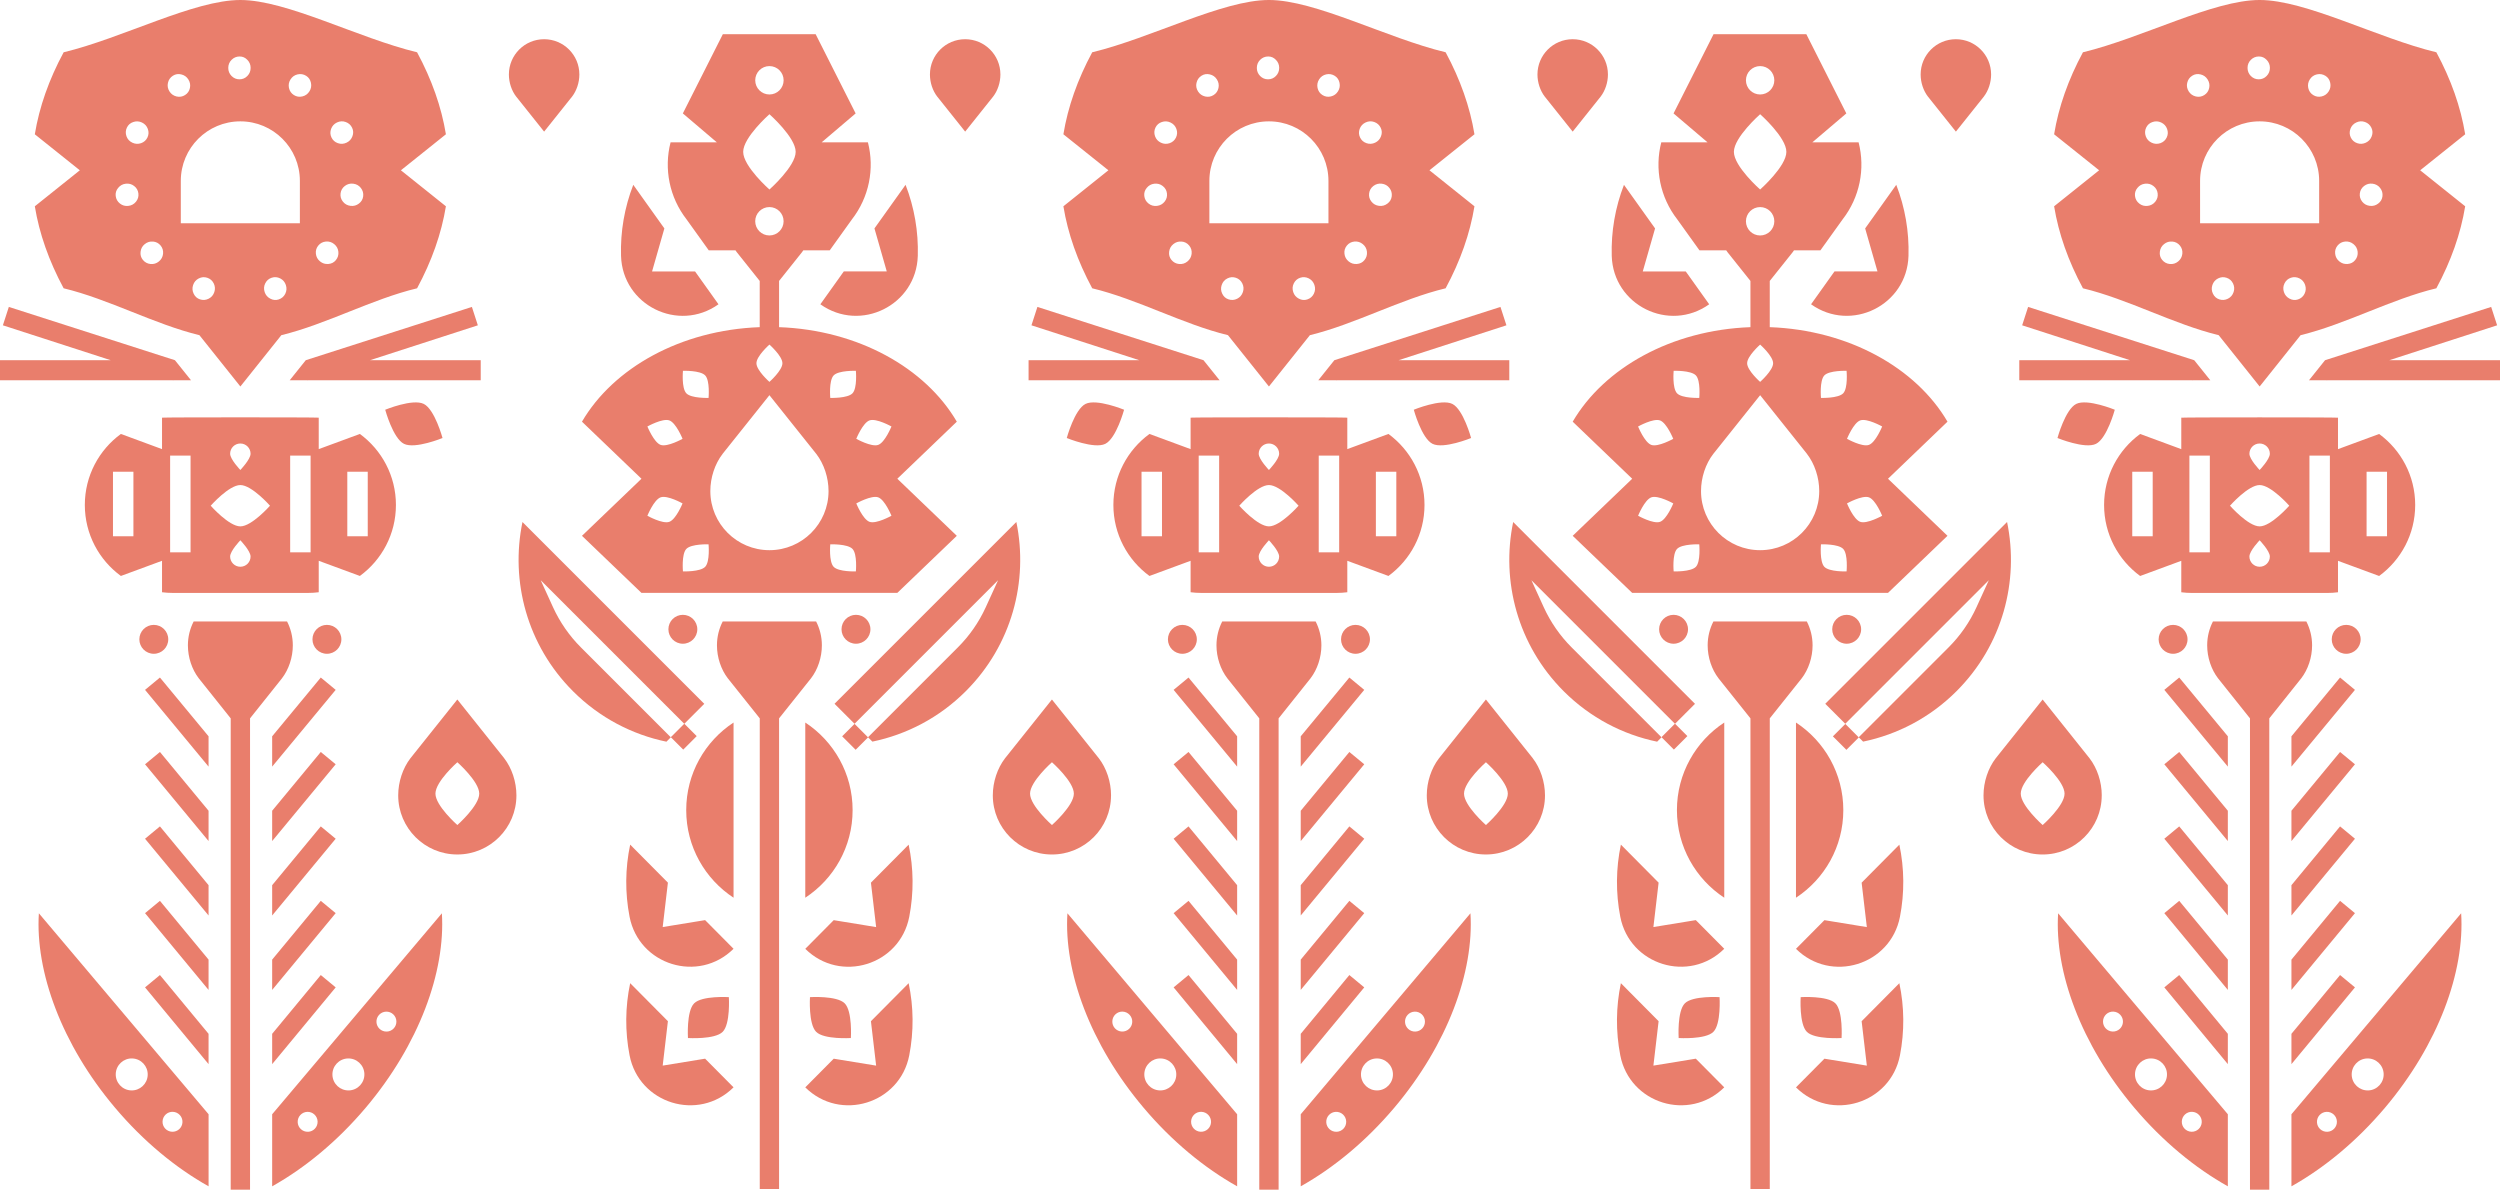 <?xml version="1.0" encoding="UTF-8"?>
<svg id="Layer_1" data-name="Layer 1" xmlns="http://www.w3.org/2000/svg" viewBox="0 0 1352.7 643.7">
  <defs>
    <style>
      .cls-1 {
        fill: #e97e6c;
      }
    </style>
  </defs>
  <path class="cls-1" d="M214.23,273.22c0-15.78-7.69-29.76-19.51-38.42l-22.26,8.21v-17.02c-1.91-.23-82.89-.23-84.79,0v17.02l-22.26-8.21c-11.83,8.66-19.51,22.64-19.51,38.42s7.69,29.76,19.51,38.42l22.26-8.21v17.02c1.91.23,3.84.37,5.81.37h73.17c1.97,0,3.9-.13,5.81-.37v-17.02l22.26,8.21c11.83-8.66,19.51-22.64,19.51-38.42ZM72.19,290.15h-11.06v-34.92h11.06v34.92ZM130.05,239.97c3.05,0,5.53,2.48,5.53,5.53s-5.53,8.8-5.53,8.8c0,0-5.53-5.74-5.53-8.8s2.47-5.53,5.53-5.53ZM103.11,298.86h-11.06v-52.33h11.06v52.33ZM130.05,306.66c-3.05,0-5.53-2.48-5.53-5.53s5.53-8.8,5.53-8.8c0,0,5.53,5.74,5.53,8.8s-2.48,5.53-5.53,5.53ZM130.05,284.81c-6.18,0-16.04-11.18-16.04-11.18,0,0,9.86-11.18,16.04-11.18s16.04,11.18,16.04,11.18c0,0-9.86,11.18-16.04,11.18ZM168.06,298.86h-11.06v-52.33h11.06v52.33ZM187.92,255.24h11.06v34.92h-11.06v-34.92Z"/>
  <path class="cls-1" d="M34.45,155.99c24.48,5.89,48.96,19.41,73.45,25.37,6.94,8.71,22.16,27.76,22.16,27.76,0,0,15.22-19.05,22.16-27.76,24.48-5.96,48.96-19.49,73.45-25.37,7.97-14.79,13.17-29.58,15.6-44.37l-24.35-19.48,24.35-19.48c-2.43-14.79-7.63-29.58-15.6-44.37C193.79,20.62,155.2,0,130.05,0s-63.74,20.62-95.61,28.29c-7.97,14.79-13.17,29.58-15.6,44.37l24.35,19.48-24.35,19.48c2.43,14.79,7.63,29.58,15.6,44.37ZM115.96,158.04c-.54,1.64-1.57,2.83-3.08,3.59-1.52.76-3.09.88-4.7.34-1.54-.51-2.67-1.53-3.39-3.05-.74-1.52-.84-3.07-.31-4.67.55-1.64,1.57-2.83,3.06-3.59,1.5-.77,3.04-.89,4.63-.36,1.56.52,2.73,1.54,3.49,3.07.73,1.53.84,3.09.3,4.69ZM154.37,158.93c-.76,1.52-1.95,2.55-3.56,3.09-1.54.51-3.05.38-4.55-.41-1.5-.77-2.52-1.96-3.05-3.55-.55-1.64-.45-3.21.29-4.71.74-1.52,1.9-2.54,3.49-3.07,1.56-.52,3.11-.4,4.63.36,1.5.78,2.52,1.97,3.05,3.57.54,1.64.44,3.21-.31,4.72ZM195.24,101.68c1.05,1.34,1.48,2.85,1.27,4.54-.2,1.61-.97,2.92-2.31,3.93-1.34,1.03-2.84,1.44-4.52,1.24-1.71-.21-3.09-.97-4.13-2.28-1.06-1.32-1.48-2.8-1.28-4.46.2-1.64.97-2.98,2.31-4.03,1.35-1.02,2.86-1.44,4.54-1.23,1.71.21,3.09.97,4.13,2.3ZM179.15,69.74c.59-1.59,1.65-2.74,3.17-3.47,1.56-.74,3.13-.83,4.72-.26,1.6.57,2.77,1.62,3.5,3.16.7,1.47.74,2.99.15,4.56-.58,1.58-1.64,2.73-3.16,3.46-1.56.74-3.13.83-4.71.28-1.59-.55-2.75-1.58-3.47-3.09-.71-1.49-.78-3.04-.2-4.64ZM172.23,132.86c1.04-1.28,2.41-2,4.11-2.17,1.69-.14,3.19.32,4.49,1.39,1.33,1.09,2.09,2.48,2.26,4.15.17,1.7-.28,3.2-1.36,4.52-1.03,1.26-2.38,1.95-4.06,2.08-1.68.15-3.17-.31-4.48-1.38-1.34-1.09-2.09-2.47-2.27-4.14-.19-1.68.25-3.16,1.31-4.46ZM157.19,42.98c.92-1.46,2.21-2.37,3.85-2.74,1.66-.37,3.21-.1,4.65.8,1.37.87,2.22,2.13,2.56,3.78.35,1.65.08,3.18-.83,4.61-.92,1.46-2.2,2.37-3.84,2.75-1.64.39-3.17.13-4.58-.76-1.39-.88-2.28-2.15-2.65-3.82-.34-1.66-.07-3.2.84-4.63ZM125.3,32.37c1.2-1.2,2.66-1.81,4.35-1.81s3.02.61,4.19,1.83c1.18,1.2,1.77,2.65,1.77,4.34,0,1.72-.59,3.18-1.77,4.38-1.18,1.21-2.61,1.81-4.28,1.81-1.65,0-3.07-.6-4.28-1.81-1.18-1.22-1.77-2.67-1.77-4.36,0-1.72.6-3.18,1.79-4.38ZM130.05,65.66c17.79,0,32.21,14.42,32.21,32.21v22.92h-64.43v-22.92c0-17.79,14.42-32.21,32.21-32.21ZM90.87,44.82c.37-1.66,1.28-2.95,2.71-3.86,1.37-.87,2.88-1.1,4.51-.7,1.64.39,2.91,1.29,3.82,2.72.92,1.46,1.21,3,.85,4.64-.35,1.65-1.23,2.92-2.65,3.82-1.39.88-2.92,1.14-4.58.76-1.65-.4-2.92-1.31-3.83-2.73-.92-1.46-1.2-3.01-.83-4.65ZM82.81,130.7c1.68.15,3.05.87,4.11,2.17,1.04,1.28,1.48,2.76,1.31,4.46-.19,1.68-.94,3.06-2.25,4.13-1.33,1.09-2.84,1.55-4.52,1.39-1.69-.17-3.08-.91-4.16-2.23-1.03-1.26-1.44-2.72-1.24-4.4.19-1.68.93-3.05,2.24-4.11,1.33-1.09,2.84-1.56,4.51-1.4ZM68.67,69.02c.7-1.47,1.84-2.47,3.44-3,1.59-.55,3.15-.46,4.68.26,1.56.74,2.62,1.9,3.19,3.47.58,1.58.51,3.13-.2,4.64-.71,1.49-1.86,2.52-3.47,3.09-1.6.54-3.17.45-4.69-.27-1.56-.74-2.62-1.9-3.19-3.49-.57-1.61-.49-3.18.24-4.71ZM63.93,101.67c1.06-1.31,2.42-2.07,4.1-2.27,1.71-.2,3.23.21,4.55,1.24,1.34,1.03,2.1,2.37,2.3,4.03.2,1.64-.23,3.12-1.29,4.46-1.07,1.32-2.44,2.07-4.12,2.27-1.71.2-3.23-.21-4.56-1.26-1.34-1.05-2.11-2.42-2.31-4.11-.19-1.61.25-3.07,1.32-4.37Z"/>
  <path class="cls-1" d="M152.56,367.03h0c3.68-4.79,5.88-11.34,5.88-17.85,0-4.65-1.13-9.04-3.11-12.91h-50.55c-1.98,3.87-3.11,8.26-3.11,12.91,0,6.51,2.2,13.06,5.88,17.85h0s.02.02.02.02c.53.68,10.78,13.53,17.26,21.64v255.01h10.46v-255.01c6.48-8.11,16.73-20.95,17.26-21.64l.02-.02Z"/>
  <path class="cls-1" d="M184.71,345.93c0-4.32-3.5-7.82-7.82-7.82s-7.82,3.5-7.82,7.82,3.5,7.82,7.82,7.82,7.82-3.5,7.82-7.82Z"/>
  <path class="cls-1" d="M75.4,345.93c0,4.32,3.5,7.82,7.82,7.82s7.82-3.5,7.82-7.82-3.5-7.82-7.82-7.82-7.82,3.5-7.82,7.82Z"/>
  <polygon class="cls-1" points="156.75 205.76 166.35 205.76 166.35 205.85 166.64 205.76 260.11 205.76 260.11 194.9 200.2 194.9 258.55 176.02 255.33 166.07 165.45 194.9 156.75 205.76"/>
  <polygon class="cls-1" points="93.76 205.85 93.76 205.76 103.36 205.76 94.65 194.9 4.78 166.07 1.56 176.02 59.91 194.9 0 194.9 0 205.76 93.47 205.76 93.76 205.85"/>
  <path class="cls-1" d="M62.23,599.35c15.36,18.19,32.86,32.57,50.63,42.54v-38.99l-91.83-108.74c-2,31.59,12.34,71.01,41.2,105.19ZM93.55,601.59c2.98.12,5.3,2.63,5.18,5.61-.12,2.98-2.63,5.29-5.61,5.17s-5.3-2.63-5.17-5.61c.12-2.98,2.63-5.3,5.61-5.18ZM71.62,572.71c4.78.19,8.49,4.22,8.3,8.99-.19,4.78-4.22,8.49-8.99,8.3-4.78-.19-8.49-4.22-8.3-9,.19-4.77,4.22-8.49,8.99-8.3Z"/>
  <polygon class="cls-1" points="78.48 373.27 112.85 414.8 112.85 398.4 86.54 366.6 78.48 373.27"/>
  <polygon class="cls-1" points="78.48 494.09 112.85 535.63 112.85 519.23 86.54 487.43 78.48 494.09"/>
  <polygon class="cls-1" points="78.48 534.25 112.85 575.78 112.85 559.38 86.54 527.58 78.48 534.25"/>
  <polygon class="cls-1" points="78.48 453.82 112.85 495.35 112.85 478.95 86.54 447.15 78.48 453.82"/>
  <polygon class="cls-1" points="78.48 413.54 112.85 455.08 112.85 438.68 86.54 406.88 78.48 413.54"/>
  <path class="cls-1" d="M147.26,602.91v38.99c17.76-9.98,35.27-24.35,50.63-42.54,28.86-34.18,43.2-73.59,41.2-105.19l-91.83,108.74ZM166.68,612.38c-2.98.12-5.49-2.2-5.61-5.17-.12-2.98,2.2-5.49,5.17-5.61,2.98-.12,5.49,2.2,5.61,5.18.12,2.98-2.2,5.49-5.18,5.61ZM188.87,590c-4.78.19-8.8-3.52-9-8.3-.19-4.77,3.52-8.8,8.3-8.99,4.77-.19,8.8,3.52,8.99,8.3.19,4.78-3.52,8.8-8.3,9ZM209.3,558.16c-2.98.12-5.49-2.2-5.61-5.17-.12-2.98,2.2-5.49,5.18-5.61s5.49,2.2,5.61,5.18c.12,2.98-2.2,5.49-5.18,5.61Z"/>
  <polygon class="cls-1" points="173.57 366.6 147.26 398.4 147.26 414.8 181.63 373.27 173.57 366.6"/>
  <polygon class="cls-1" points="173.57 487.43 147.26 519.23 147.26 535.63 181.63 494.09 173.57 487.43"/>
  <polygon class="cls-1" points="147.26 575.78 181.63 534.25 173.57 527.58 147.26 559.38 147.26 575.78"/>
  <polygon class="cls-1" points="173.57 447.15 147.26 478.95 147.26 495.35 181.63 453.82 173.57 447.15"/>
  <polygon class="cls-1" points="173.57 406.88 147.26 438.68 147.26 455.08 181.63 413.54 173.57 406.88"/>
  <path class="cls-1" d="M218.6,240.16c5.97,2.95,20.84-3.16,20.84-3.16,0,0-4.2-15.52-10.17-18.46-5.97-2.95-20.84,3.16-20.84,3.16,0,0,4.2,15.52,10.17,18.46Z"/>
  <path class="cls-1" d="M272.81,410.25l-.02-.02c-.87-1.13-25.34-31.75-25.34-31.75,0,0-24.47,30.62-25.34,31.75l-.02.02h0c-4.15,5.4-6.63,12.78-6.63,20.11,0,17.66,14.32,31.98,31.98,31.98s31.98-14.32,31.98-31.98c0-7.33-2.47-14.72-6.63-20.11h0ZM247.46,446.41s-11.85-10.45-11.85-16.99,11.85-16.99,11.85-16.99c0,0,11.85,10.45,11.85,16.99s-11.85,16.99-11.85,16.99Z"/>
  <path class="cls-1" d="M279.3,52.28h.01c.52.68,15.1,18.94,15.1,18.94,0,0,14.59-18.26,15.11-18.93h.01s0-.01,0-.01c2.47-3.22,3.95-7.62,3.95-11.99,0-10.53-8.54-19.07-19.07-19.07s-19.06,8.54-19.06,19.07c0,4.37,1.47,8.78,3.95,11.99h0Z"/>
  <path class="cls-1" d="M388.76,164.65l-12.68-17.78h-23.26l6.66-23.27-16.83-23.59c-4.75,12.24-7.01,25.34-6.62,38.45.78,26.67,31,41.68,52.72,26.19Z"/>
  <path class="cls-1" d="M456.56,146.86l-12.68,17.78c21.72,15.49,51.94.48,52.72-26.19.39-13.12-1.87-26.21-6.62-38.45l-16.83,23.59,6.66,23.27h-23.26Z"/>
  <path class="cls-1" d="M471.24,477.59l2.82,24.04-22.95-3.75-15.39,15.51c18.94,18.79,51.18,8.85,56.26-17.34,2.5-12.89,2.39-26.17-.33-39.02l-20.41,20.57Z"/>
  <path class="cls-1" d="M358.57,501.62l2.82-24.04-20.41-20.57c-2.72,12.85-2.83,26.13-.33,39.02,5.07,26.19,37.32,36.14,56.26,17.34l-15.39-15.51-22.95,3.75Z"/>
  <path class="cls-1" d="M347.11,320.8h138.41l32.19-30.88-32.19-30.88,32.19-30.88c-16.99-29.07-53.44-49.59-96.17-51.14v-25.01c5.06-6.33,12.02-15.05,12.4-15.55h.01s0-.01,0-.01c.25-.32.47-.66.7-1h14.3l11.99-16.72c9.31-11.96,12.35-27.4,8.67-41.71h-25.04l18.4-15.65-21.65-42.88h-50.2l-21.65,42.88,18.4,15.65h-25.04c-3.68,14.31-.64,29.75,8.67,41.71l11.99,16.72h14.46c.23.34.46.68.7,1h0s.01.01.01.01c.38.5,7.34,9.21,12.4,15.55v25.01c-42.73,1.56-79.18,22.07-96.17,51.14l32.19,30.88-32.19,30.88,32.19,30.88ZM470.51,227.46c3.66-1.29,11.84,3.3,11.84,3.3,0,0-3.53,8.69-7.19,9.97-3.67,1.29-11.85-3.3-11.85-3.3,0,0,3.53-8.69,7.19-9.97ZM475.16,269.09c3.66,1.28,7.19,9.97,7.19,9.97,0,0-8.18,4.58-11.84,3.3-3.67-1.28-7.19-9.97-7.19-9.97,0,0,8.18-4.58,11.85-3.3ZM451.06,203.14c2.67-2.82,12.04-2.5,12.04-2.5,0,0,.85,9.34-1.82,12.16-2.67,2.82-12.04,2.5-12.04,2.5,0,0-.85-9.34,1.82-12.16ZM449.24,294.52s9.37-.33,12.04,2.5c2.67,2.82,1.82,12.16,1.82,12.16,0,0-9.37.33-12.04-2.5-2.67-2.82-1.82-12.16-1.82-12.16ZM416.32,35.76c4.24,0,7.68,3.44,7.68,7.68s-3.44,7.68-7.68,7.68-7.68-3.44-7.68-7.68,3.44-7.68,7.68-7.68ZM416.32,61.8s14.2,12.53,14.2,20.37-14.2,20.37-14.2,20.37c0,0-14.2-12.53-14.2-20.37s14.2-20.37,14.2-20.37ZM408.63,119.72c0-4.24,3.44-7.68,7.68-7.68s7.68,3.44,7.68,7.68-3.44,7.68-7.68,7.68-7.68-3.44-7.68-7.68ZM416.32,186.45s7.03,6.2,7.03,10.09-7.03,10.09-7.03,10.09c0,0-7.03-6.2-7.03-10.09s7.03-10.09,7.03-10.09ZM390.96,245.6l.02-.02c.87-1.13,25.34-31.75,25.34-31.75,0,0,24.47,30.62,25.34,31.75l.02.02h0c4.15,5.39,6.63,12.78,6.63,20.11,0,17.66-14.32,31.98-31.98,31.98s-31.98-14.32-31.98-31.98c0-7.33,2.47-14.72,6.63-20.11h0ZM369.53,200.64s9.37-.33,12.04,2.5c2.67,2.82,1.82,12.16,1.82,12.16,0,0-9.37.33-12.04-2.5-2.67-2.82-1.82-12.16-1.82-12.16ZM371.35,297.02c2.67-2.82,12.04-2.5,12.04-2.5,0,0,.85,9.34-1.82,12.16-2.67,2.82-12.04,2.5-12.04,2.5,0,0-.85-9.34,1.82-12.16ZM362.13,227.46c3.67,1.28,7.19,9.97,7.19,9.97,0,0-8.18,4.58-11.84,3.3-3.66-1.28-7.19-9.97-7.19-9.97,0,0,8.18-4.58,11.84-3.3ZM357.47,269.09c3.67-1.29,11.84,3.3,11.84,3.3,0,0-3.53,8.69-7.19,9.97-3.67,1.29-11.84-3.3-11.84-3.3,0,0,3.53-8.69,7.19-9.97Z"/>
  <path class="cls-1" d="M549.93,282.43l-98.38,98.37,10.82,10.82,77.68-77.68-6.69,14.65c-3.69,8.07-8.78,15.41-15.06,21.68l-48.64,48.64,2.37,2.37c18.53-3.84,36.19-12.93,50.57-27.32,24.86-24.86,33.96-59.51,27.32-91.54Z"/>
  <path class="cls-1" d="M362.96,398.93l-48.64-48.64c-6.27-6.27-11.37-13.62-15.06-21.68l-6.69-14.65,77.68,77.68,10.82-10.82-98.37-98.37c-6.64,32.03,2.46,66.68,27.32,91.54,14.38,14.38,32.04,23.48,50.57,27.32l2.37-2.37Z"/>
  <path class="cls-1" d="M438.82,367.03h0c3.68-4.79,5.88-11.34,5.88-17.85,0-4.65-1.13-9.04-3.11-12.91h-50.55c-1.98,3.87-3.11,8.26-3.11,12.91,0,6.51,2.2,13.06,5.88,17.85h0s.02.02.02.02c.53.68,10.78,13.53,17.26,21.64v254.67h10.45v-254.67c6.48-8.11,16.73-20.95,17.26-21.64l.02-.02Z"/>
  <circle class="cls-1" cx="463.15" cy="340.49" r="7.82"/>
  <path class="cls-1" d="M361.66,340.49c0,4.32,3.5,7.82,7.82,7.82s7.82-3.5,7.82-7.82-3.5-7.82-7.82-7.82-7.82,3.5-7.82,7.82Z"/>
  <path class="cls-1" d="M371.3,438.34c0,19.83,10.19,37.27,25.61,47.4v-94.79c-15.42,10.12-25.61,27.57-25.61,47.4Z"/>
  <path class="cls-1" d="M461.33,438.34c0-19.83-10.19-37.27-25.61-47.39v94.79c15.42-10.12,25.61-27.57,25.61-47.4Z"/>
  <path class="cls-1" d="M471.24,552.55l2.82,24.04-22.95-3.75-15.39,15.51c18.94,18.79,51.18,8.85,56.26-17.34,2.5-12.88,2.39-26.17-.33-39.02l-20.41,20.57Z"/>
  <path class="cls-1" d="M358.57,576.59l2.82-24.04-20.41-20.57c-2.72,12.85-2.83,26.13-.33,39.02,5.07,26.19,37.32,36.14,56.26,17.34l-15.39-15.51-22.95,3.75Z"/>
  <path class="cls-1" d="M460.39,561.66s.91-14.52-3.35-18.78c-4.26-4.26-18.78-3.35-18.78-3.35,0,0-.91,14.52,3.35,18.78s18.78,3.35,18.78,3.35Z"/>
  <path class="cls-1" d="M391.02,558.31c4.26-4.26,3.35-18.78,3.35-18.78,0,0-14.52-.91-18.78,3.35-4.26,4.26-3.35,18.78-3.35,18.78,0,0,14.52.91,18.78-3.35Z"/>
  <path class="cls-1" d="M770.77,273.22c0-15.78-7.69-29.76-19.51-38.42l-22.26,8.21v-17.02c-1.91-.23-82.89-.23-84.79,0v17.02l-22.26-8.21c-11.83,8.66-19.52,22.64-19.52,38.42s7.69,29.76,19.52,38.42l22.26-8.21v17.02c1.91.23,3.84.37,5.81.37h73.17c1.97,0,3.9-.13,5.81-.37v-17.02l22.26,8.21c11.83-8.66,19.51-22.64,19.51-38.42ZM628.73,290.15h-11.07v-34.92h11.07v34.92ZM686.59,239.97c3.05,0,5.53,2.48,5.53,5.53s-5.53,8.8-5.53,8.8c0,0-5.53-5.74-5.53-8.8s2.48-5.53,5.53-5.53ZM659.65,298.86h-11.06v-52.33h11.06v52.33ZM686.59,306.66c-3.05,0-5.53-2.48-5.53-5.53s5.53-8.8,5.53-8.8c0,0,5.53,5.74,5.53,8.8s-2.48,5.53-5.53,5.53ZM686.59,284.81c-6.17,0-16.04-11.18-16.04-11.18,0,0,9.86-11.18,16.04-11.18s16.04,11.18,16.04,11.18c0,0-9.86,11.18-16.04,11.18ZM724.6,298.86h-11.06v-52.33h11.06v52.33ZM744.46,255.24h11.06v34.92h-11.06v-34.92Z"/>
  <path class="cls-1" d="M590.98,155.99c24.48,5.89,48.96,19.41,73.45,25.37,6.94,8.71,22.16,27.76,22.16,27.76,0,0,15.22-19.05,22.16-27.76,24.48-5.96,48.96-19.49,73.45-25.37,7.97-14.79,13.17-29.58,15.6-44.37l-24.35-19.48,24.35-19.48c-2.43-14.79-7.63-29.58-15.6-44.37-31.87-7.66-70.46-28.29-95.61-28.29s-63.74,20.62-95.61,28.29c-7.97,14.79-13.17,29.58-15.6,44.37l24.35,19.48-24.35,19.48c2.43,14.79,7.63,29.58,15.6,44.37ZM672.5,158.04c-.54,1.64-1.57,2.83-3.08,3.59-1.52.76-3.09.88-4.7.34-1.54-.51-2.67-1.53-3.39-3.05-.74-1.52-.84-3.07-.31-4.67.54-1.64,1.56-2.83,3.06-3.59,1.5-.77,3.04-.89,4.63-.36,1.56.52,2.73,1.54,3.49,3.07.74,1.53.84,3.09.3,4.69ZM710.91,158.93c-.76,1.52-1.95,2.55-3.56,3.09-1.54.51-3.05.38-4.55-.41-1.5-.77-2.52-1.96-3.05-3.55-.55-1.64-.45-3.21.29-4.71.74-1.52,1.9-2.54,3.49-3.07,1.56-.52,3.11-.4,4.63.36,1.5.78,2.52,1.97,3.05,3.57.55,1.64.44,3.21-.31,4.72ZM751.77,101.68c1.05,1.34,1.48,2.85,1.27,4.54-.2,1.61-.97,2.92-2.31,3.93-1.34,1.03-2.84,1.44-4.52,1.24-1.71-.21-3.09-.97-4.13-2.28-1.06-1.32-1.48-2.8-1.28-4.46.2-1.64.97-2.98,2.31-4.03,1.35-1.02,2.86-1.44,4.54-1.23,1.71.21,3.09.97,4.13,2.3ZM735.69,69.74c.59-1.59,1.65-2.74,3.18-3.47,1.56-.74,3.13-.83,4.72-.26,1.6.57,2.77,1.62,3.5,3.16.7,1.47.75,2.99.15,4.56-.58,1.58-1.64,2.73-3.16,3.46-1.56.74-3.13.83-4.71.28-1.59-.55-2.75-1.58-3.47-3.09-.71-1.49-.78-3.04-.21-4.64ZM728.77,132.86c1.04-1.28,2.41-2,4.11-2.17,1.69-.14,3.19.32,4.49,1.39,1.33,1.09,2.09,2.48,2.26,4.15.17,1.7-.28,3.2-1.36,4.52-1.03,1.26-2.38,1.95-4.06,2.08-1.68.15-3.17-.31-4.48-1.38-1.34-1.09-2.09-2.47-2.27-4.14-.19-1.68.25-3.16,1.31-4.46ZM713.73,42.98c.92-1.46,2.21-2.37,3.85-2.74,1.66-.37,3.21-.1,4.65.8,1.37.87,2.22,2.13,2.56,3.78.35,1.65.08,3.18-.82,4.61-.92,1.46-2.2,2.37-3.84,2.75-1.64.39-3.17.13-4.58-.76-1.39-.88-2.28-2.15-2.65-3.82-.34-1.66-.07-3.2.84-4.63ZM681.84,32.37c1.2-1.2,2.66-1.81,4.35-1.81s3.02.61,4.19,1.83c1.18,1.2,1.77,2.65,1.77,4.34,0,1.72-.59,3.18-1.77,4.38-1.18,1.21-2.61,1.81-4.28,1.81-1.65,0-3.08-.6-4.28-1.81-1.18-1.22-1.77-2.67-1.77-4.36,0-1.72.6-3.18,1.79-4.38ZM686.59,65.66c17.79,0,32.21,14.42,32.21,32.21v22.92h-64.43v-22.92c0-17.79,14.42-32.21,32.21-32.21ZM647.41,44.82c.37-1.66,1.28-2.95,2.71-3.86,1.37-.87,2.88-1.1,4.51-.7,1.64.39,2.91,1.29,3.81,2.72.92,1.46,1.21,3,.85,4.64-.35,1.65-1.23,2.92-2.65,3.82-1.39.88-2.92,1.14-4.58.76-1.65-.4-2.92-1.31-3.83-2.73-.92-1.46-1.2-3.01-.83-4.65ZM639.35,130.7c1.68.15,3.05.87,4.11,2.17,1.04,1.28,1.48,2.76,1.31,4.46-.2,1.68-.95,3.06-2.25,4.13-1.33,1.09-2.84,1.55-4.52,1.39-1.7-.17-3.08-.91-4.16-2.23-1.03-1.26-1.44-2.72-1.24-4.4.19-1.68.93-3.05,2.24-4.11,1.33-1.09,2.84-1.56,4.51-1.4ZM625.21,69.02c.7-1.47,1.84-2.47,3.44-3,1.59-.55,3.15-.46,4.68.26,1.56.74,2.62,1.9,3.19,3.47.58,1.58.52,3.13-.2,4.64-.71,1.49-1.86,2.52-3.47,3.09-1.6.54-3.17.45-4.69-.27-1.56-.74-2.62-1.9-3.19-3.49-.57-1.61-.49-3.18.23-4.71ZM620.47,101.67c1.06-1.31,2.42-2.07,4.1-2.27,1.71-.2,3.23.21,4.55,1.24,1.34,1.03,2.1,2.37,2.3,4.03.2,1.64-.23,3.12-1.29,4.46-1.07,1.32-2.44,2.07-4.12,2.27-1.71.2-3.23-.21-4.55-1.26-1.34-1.05-2.11-2.42-2.31-4.11-.19-1.61.25-3.07,1.32-4.37Z"/>
  <path class="cls-1" d="M709.1,367.03h0c3.68-4.79,5.88-11.34,5.88-17.85,0-4.65-1.13-9.04-3.11-12.91h-50.55c-1.98,3.87-3.11,8.26-3.11,12.91,0,6.51,2.2,13.06,5.88,17.85h0s.02.02.02.02c.53.68,10.78,13.53,17.26,21.64v255.01h10.46v-255.01c6.48-8.11,16.73-20.95,17.26-21.64l.02-.02Z"/>
  <path class="cls-1" d="M741.25,345.93c0-4.32-3.5-7.82-7.82-7.82s-7.82,3.5-7.82,7.82,3.5,7.82,7.82,7.82,7.82-3.5,7.82-7.82Z"/>
  <circle class="cls-1" cx="639.76" cy="345.93" r="7.82"/>
  <polygon class="cls-1" points="713.29 205.76 722.89 205.76 722.89 205.85 723.18 205.76 816.65 205.76 816.65 194.9 756.74 194.9 815.09 176.02 811.87 166.07 721.99 194.9 713.29 205.76"/>
  <polygon class="cls-1" points="650.29 205.85 650.3 205.76 659.9 205.76 651.19 194.9 561.32 166.07 558.1 176.02 616.45 194.9 556.54 194.9 556.54 205.76 650.01 205.76 650.29 205.85"/>
  <path class="cls-1" d="M618.76,599.35c15.36,18.19,32.86,32.57,50.63,42.54v-38.99l-91.83-108.74c-2,31.59,12.34,71.01,41.2,105.19ZM650.09,601.59c2.98.12,5.29,2.63,5.18,5.61-.12,2.98-2.63,5.29-5.61,5.17s-5.29-2.63-5.18-5.61c.12-2.98,2.63-5.3,5.61-5.18ZM628.16,572.71c4.78.19,8.49,4.22,8.3,8.99-.19,4.78-4.22,8.49-8.99,8.3-4.78-.19-8.49-4.22-8.3-9,.19-4.77,4.22-8.49,9-8.3ZM607.46,547.37c2.98.12,5.29,2.63,5.18,5.61-.12,2.98-2.63,5.29-5.61,5.17s-5.29-2.63-5.17-5.61c.12-2.98,2.63-5.3,5.61-5.18Z"/>
  <polygon class="cls-1" points="635.02 373.27 669.39 414.8 669.39 398.4 643.08 366.6 635.02 373.27"/>
  <polygon class="cls-1" points="635.02 494.09 669.39 535.63 669.39 519.23 643.08 487.43 635.02 494.09"/>
  <polygon class="cls-1" points="635.02 534.25 669.39 575.78 669.39 559.38 643.08 527.58 635.02 534.25"/>
  <polygon class="cls-1" points="635.02 453.82 669.39 495.35 669.39 478.95 643.08 447.15 635.02 453.82"/>
  <polygon class="cls-1" points="635.02 413.54 669.39 455.08 669.39 438.68 643.08 406.88 635.02 413.54"/>
  <path class="cls-1" d="M703.8,602.91v38.99c17.76-9.98,35.27-24.35,50.63-42.54,28.86-34.18,43.2-73.59,41.2-105.19l-91.83,108.74ZM723.22,612.38c-2.98.12-5.49-2.2-5.61-5.17-.12-2.98,2.2-5.49,5.18-5.61,2.98-.12,5.49,2.2,5.61,5.18.12,2.98-2.2,5.49-5.17,5.61ZM745.4,590c-4.78.19-8.8-3.52-9-8.3-.19-4.77,3.52-8.8,8.3-8.99,4.77-.19,8.8,3.52,8.99,8.3.19,4.78-3.52,8.8-8.3,9ZM765.84,558.16c-2.98.12-5.49-2.2-5.61-5.17-.12-2.98,2.2-5.49,5.17-5.61,2.98-.12,5.49,2.2,5.61,5.18.12,2.98-2.2,5.49-5.18,5.61Z"/>
  <polygon class="cls-1" points="730.11 366.6 703.8 398.4 703.8 414.8 738.17 373.27 730.11 366.6"/>
  <polygon class="cls-1" points="730.11 487.43 703.8 519.23 703.8 535.63 738.17 494.09 730.11 487.43"/>
  <polygon class="cls-1" points="703.8 575.78 738.17 534.25 730.11 527.58 703.8 559.38 703.8 575.78"/>
  <polygon class="cls-1" points="730.11 447.15 703.8 478.95 703.8 495.35 738.17 453.82 730.11 447.15"/>
  <polygon class="cls-1" points="730.11 406.88 703.8 438.68 703.8 455.08 738.17 413.54 730.11 406.88"/>
  <path class="cls-1" d="M587.38,218.54c-5.97,2.95-10.17,18.46-10.17,18.46,0,0,14.87,6.11,20.84,3.16,5.97-2.95,10.17-18.46,10.17-18.46,0,0-14.87-6.11-20.84-3.16Z"/>
  <path class="cls-1" d="M775.14,240.16c5.97,2.95,20.84-3.16,20.84-3.16,0,0-4.2-15.52-10.17-18.46-5.97-2.95-20.84,3.16-20.84,3.16,0,0,4.2,15.52,10.17,18.46Z"/>
  <path class="cls-1" d="M601.17,430.37c0-7.33-2.47-14.72-6.63-20.11h0l-.02-.02c-.87-1.13-25.34-31.75-25.34-31.75,0,0-24.47,30.62-25.34,31.75l-.02.02h0c-4.15,5.4-6.63,12.78-6.63,20.11,0,17.66,14.32,31.98,31.98,31.98s31.98-14.32,31.98-31.98ZM569.19,446.41s-11.85-10.45-11.85-16.99,11.85-16.99,11.85-16.99c0,0,11.85,10.45,11.85,16.99s-11.85,16.99-11.85,16.99Z"/>
  <path class="cls-1" d="M829.35,410.25l-.02-.02c-.87-1.13-25.34-31.75-25.34-31.75,0,0-24.47,30.62-25.34,31.75l-.02.02h0c-4.15,5.4-6.63,12.78-6.63,20.11,0,17.66,14.32,31.98,31.98,31.98s31.98-14.32,31.98-31.98c0-7.33-2.48-14.72-6.63-20.11h0ZM804,446.41s-11.85-10.45-11.85-16.99,11.85-16.99,11.85-16.99c0,0,11.85,10.45,11.85,16.99s-11.85,16.99-11.85,16.99Z"/>
  <path class="cls-1" d="M507.12,52.28h.01c.52.68,15.1,18.94,15.1,18.94,0,0,14.59-18.26,15.11-18.93h.01s0-.01,0-.01c2.48-3.22,3.95-7.62,3.95-11.99,0-10.53-8.54-19.07-19.07-19.07s-19.06,8.54-19.06,19.07c0,4.37,1.47,8.78,3.95,11.99h0Z"/>
  <path class="cls-1" d="M835.84,52.28h.01c.52.68,15.1,18.94,15.1,18.94,0,0,14.59-18.26,15.11-18.93h.01s0-.01,0-.01c2.47-3.22,3.95-7.62,3.95-11.99,0-10.53-8.54-19.07-19.07-19.07s-19.06,8.54-19.06,19.07c0,4.37,1.48,8.78,3.95,11.99h0Z"/>
  <path class="cls-1" d="M924.81,164.65l-12.68-17.78h-23.26l6.66-23.27-16.83-23.59c-4.75,12.24-7,25.34-6.62,38.45.78,26.67,31,41.68,52.72,26.19Z"/>
  <path class="cls-1" d="M992.61,146.86l-12.68,17.78c21.72,15.49,51.94.48,52.72-26.19.39-13.12-1.87-26.21-6.62-38.45l-16.83,23.59,6.66,23.27h-23.25Z"/>
  <path class="cls-1" d="M1007.29,477.59l2.82,24.04-22.95-3.75-15.39,15.51c18.94,18.79,51.18,8.85,56.26-17.34,2.5-12.89,2.39-26.17-.33-39.02l-20.41,20.57Z"/>
  <path class="cls-1" d="M894.62,501.62l2.82-24.04-20.41-20.57c-2.71,12.85-2.83,26.13-.33,39.02,5.07,26.19,37.32,36.14,56.26,17.34l-15.39-15.51-22.95,3.75Z"/>
  <path class="cls-1" d="M919.56,135.45h14.46c.23.34.46.68.7,1h0s.01.01.01.01c.38.5,7.34,9.21,12.4,15.55v25.01c-42.73,1.56-79.18,22.07-96.17,51.14l32.19,30.88-32.19,30.88,32.19,30.88h138.41l32.19-30.88-32.19-30.88,32.19-30.88c-16.99-29.07-53.44-49.59-96.17-51.14v-25.01c5.06-6.33,12.02-15.05,12.4-15.55h.01s0-.01,0-.01c.25-.32.47-.66.7-1h14.3l11.99-16.72c9.31-11.96,12.35-27.4,8.67-41.71h-25.04l18.4-15.65-21.65-42.88h-50.19l-21.65,42.88,18.4,15.65h-25.04c-3.68,14.31-.64,29.75,8.67,41.71l11.99,16.72ZM898.18,282.36c-3.67,1.29-11.84-3.3-11.84-3.3,0,0,3.53-8.69,7.19-9.97,3.67-1.29,11.85,3.3,11.85,3.3,0,0-3.53,8.69-7.19,9.97ZM893.52,240.74c-3.67-1.28-7.19-9.97-7.19-9.97,0,0,8.18-4.58,11.84-3.3,3.67,1.28,7.19,9.97,7.19,9.97,0,0-8.18,4.58-11.85,3.3ZM917.62,306.68c-2.67,2.82-12.04,2.5-12.04,2.5,0,0-.85-9.34,1.82-12.16,2.67-2.82,12.04-2.5,12.04-2.5,0,0,.85,9.34-1.82,12.16ZM919.44,215.3s-9.37.33-12.04-2.5c-2.67-2.82-1.82-12.16-1.82-12.16,0,0,9.37-.33,12.04,2.5,2.67,2.82,1.82,12.16,1.82,12.16ZM1006.56,227.46c3.66-1.29,11.84,3.3,11.84,3.3,0,0-3.53,8.69-7.19,9.97-3.67,1.29-11.84-3.3-11.84-3.3,0,0,3.53-8.69,7.19-9.97ZM1011.21,269.09c3.67,1.28,7.19,9.97,7.19,9.97,0,0-8.18,4.58-11.84,3.3-3.67-1.28-7.19-9.97-7.19-9.97,0,0,8.18-4.58,11.84-3.3ZM987.11,203.14c2.67-2.82,12.04-2.5,12.04-2.5,0,0,.85,9.34-1.82,12.16-2.67,2.82-12.04,2.5-12.04,2.5,0,0-.85-9.34,1.82-12.16ZM985.29,294.52s9.37-.33,12.04,2.5c2.67,2.82,1.82,12.16,1.82,12.16,0,0-9.37.33-12.04-2.5-2.67-2.82-1.82-12.16-1.82-12.16ZM977.72,245.6h0c4.15,5.39,6.63,12.78,6.63,20.11,0,17.66-14.32,31.98-31.98,31.98s-31.98-14.32-31.98-31.98c0-7.33,2.47-14.72,6.63-20.11h0l.02-.02c.87-1.13,25.34-31.75,25.34-31.75,0,0,24.47,30.62,25.34,31.75l.02.02ZM959.4,196.54c0,3.88-7.03,10.09-7.03,10.09,0,0-7.03-6.2-7.03-10.09s7.03-10.09,7.03-10.09c0,0,7.03,6.2,7.03,10.09ZM952.37,127.41c-4.24,0-7.68-3.44-7.68-7.68s3.44-7.68,7.68-7.68,7.68,3.44,7.68,7.68-3.44,7.68-7.68,7.68ZM952.37,35.76c4.24,0,7.68,3.44,7.68,7.68s-3.44,7.68-7.68,7.68-7.68-3.44-7.68-7.68,3.44-7.68,7.68-7.68ZM952.37,61.8s14.2,12.53,14.2,20.37-14.2,20.37-14.2,20.37c0,0-14.2-12.53-14.2-20.37s14.2-20.37,14.2-20.37Z"/>
  <path class="cls-1" d="M1085.99,282.43l-98.38,98.37,10.82,10.82,77.68-77.68-6.69,14.65c-3.69,8.07-8.78,15.41-15.06,21.68l-48.64,48.64,2.37,2.37c18.53-3.84,36.19-12.93,50.57-27.32,24.86-24.86,33.97-59.51,27.32-91.54Z"/>
  <path class="cls-1" d="M899.01,398.93l-48.64-48.64c-6.27-6.27-11.37-13.62-15.06-21.68l-6.69-14.65,77.68,77.68,10.82-10.82-98.37-98.37c-6.64,32.03,2.46,66.68,27.32,91.54,14.38,14.38,32.04,23.48,50.57,27.32l2.37-2.37Z"/>
  <path class="cls-1" d="M974.87,367.03h0c3.68-4.79,5.88-11.34,5.88-17.85,0-4.65-1.13-9.04-3.11-12.91h-50.55c-1.98,3.87-3.11,8.26-3.11,12.91,0,6.51,2.2,13.06,5.88,17.85h0s.01.02.01.02c.53.68,10.78,13.53,17.26,21.64v254.67h10.46v-254.67c6.48-8.11,16.73-20.95,17.26-21.64l.02-.02Z"/>
  <path class="cls-1" d="M991.38,340.49c0,4.32,3.5,7.82,7.82,7.82s7.82-3.5,7.82-7.82-3.5-7.82-7.82-7.82-7.82,3.5-7.82,7.82Z"/>
  <circle class="cls-1" cx="905.53" cy="340.49" r="7.82"/>
  <path class="cls-1" d="M907.35,438.34c0,19.83,10.19,37.27,25.61,47.4v-94.79c-15.42,10.12-25.61,27.57-25.61,47.4Z"/>
  <path class="cls-1" d="M997.38,438.34c0-19.83-10.19-37.27-25.61-47.39v94.79c15.42-10.12,25.61-27.57,25.61-47.4Z"/>
  <path class="cls-1" d="M1007.29,552.55l2.82,24.04-22.95-3.75-15.39,15.51c18.94,18.79,51.18,8.85,56.26-17.34,2.5-12.88,2.39-26.17-.33-39.02l-20.41,20.57Z"/>
  <path class="cls-1" d="M894.62,576.59l2.82-24.04-20.41-20.57c-2.71,12.85-2.83,26.13-.33,39.02,5.07,26.19,37.32,36.14,56.26,17.34l-15.39-15.51-22.95,3.75Z"/>
  <path class="cls-1" d="M996.44,561.66s.91-14.52-3.35-18.78c-4.26-4.26-18.78-3.35-18.78-3.35,0,0-.91,14.52,3.35,18.78s18.78,3.35,18.78,3.35Z"/>
  <path class="cls-1" d="M927.07,558.31c4.26-4.26,3.35-18.78,3.35-18.78,0,0-14.52-.91-18.78,3.35-4.26,4.26-3.35,18.78-3.35,18.78,0,0,14.52.91,18.78-3.35Z"/>
  <path class="cls-1" d="M1180.25,226v17.02l-22.26-8.21c-11.83,8.66-19.51,22.64-19.51,38.42s7.69,29.76,19.51,38.42l22.26-8.21v17.02c1.91.23,3.84.37,5.81.37h73.17c1.97,0,3.9-.13,5.81-.37v-17.02l22.26,8.21c11.83-8.66,19.51-22.64,19.51-38.42s-7.69-29.76-19.51-38.42l-22.26,8.21v-17.02c-1.91-.23-82.89-.23-84.79,0ZM1164.78,290.15h-11.06v-34.92h11.06v34.92ZM1222.64,239.97c3.05,0,5.53,2.48,5.53,5.53s-5.53,8.8-5.53,8.8c0,0-5.53-5.74-5.53-8.8s2.48-5.53,5.53-5.53ZM1195.7,298.86h-11.06v-52.33h11.06v52.33ZM1222.64,306.66c-3.05,0-5.53-2.48-5.53-5.53s5.53-8.8,5.53-8.8c0,0,5.53,5.74,5.53,8.8s-2.48,5.53-5.53,5.53ZM1222.64,284.81c-6.18,0-16.04-11.18-16.04-11.18,0,0,9.86-11.18,16.04-11.18s16.04,11.18,16.04,11.18c0,0-9.86,11.18-16.04,11.18ZM1260.65,298.86h-11.06v-52.33h11.06v52.33ZM1280.51,255.24h11.06v34.92h-11.06v-34.92Z"/>
  <path class="cls-1" d="M1127.04,155.99c24.48,5.89,48.96,19.41,73.45,25.37,6.94,8.71,22.16,27.76,22.16,27.76,0,0,15.22-19.05,22.16-27.76,24.48-5.96,48.96-19.49,73.45-25.37,7.97-14.79,13.17-29.58,15.6-44.37l-24.35-19.48,24.35-19.48c-2.43-14.79-7.63-29.58-15.6-44.37-31.87-7.66-70.46-28.29-95.61-28.29s-63.74,20.62-95.61,28.29c-7.97,14.79-13.17,29.58-15.6,44.37l24.35,19.48-24.35,19.48c2.43,14.79,7.63,29.58,15.6,44.37ZM1208.55,158.04c-.54,1.64-1.57,2.83-3.08,3.59-1.52.76-3.09.88-4.7.34-1.54-.51-2.67-1.53-3.39-3.05-.74-1.52-.84-3.07-.31-4.67.55-1.64,1.57-2.83,3.06-3.59,1.5-.77,3.04-.89,4.63-.36,1.56.52,2.73,1.54,3.49,3.07.73,1.53.84,3.09.3,4.69ZM1246.96,158.93c-.76,1.52-1.95,2.55-3.56,3.09-1.54.51-3.05.38-4.55-.41-1.5-.77-2.52-1.96-3.05-3.55-.55-1.64-.45-3.21.29-4.71.74-1.52,1.9-2.54,3.49-3.07,1.56-.52,3.11-.4,4.63.36,1.5.78,2.52,1.97,3.05,3.57.54,1.64.44,3.21-.31,4.72ZM1287.83,101.68c1.05,1.34,1.48,2.85,1.27,4.54-.19,1.61-.97,2.92-2.31,3.93-1.34,1.03-2.84,1.44-4.52,1.24-1.71-.21-3.09-.97-4.13-2.28-1.05-1.32-1.48-2.8-1.28-4.46.2-1.64.97-2.98,2.31-4.03,1.35-1.02,2.86-1.44,4.54-1.23,1.71.21,3.09.97,4.13,2.3ZM1271.74,69.74c.59-1.59,1.65-2.74,3.18-3.47,1.56-.74,3.13-.83,4.72-.26,1.61.57,2.77,1.62,3.5,3.16.7,1.47.75,2.99.15,4.56-.58,1.58-1.63,2.73-3.16,3.46-1.56.74-3.13.83-4.71.28-1.59-.55-2.75-1.58-3.47-3.09-.71-1.49-.77-3.04-.2-4.64ZM1264.82,132.86c1.04-1.28,2.41-2,4.11-2.17,1.69-.14,3.19.32,4.49,1.39,1.33,1.09,2.09,2.48,2.26,4.15.17,1.7-.28,3.2-1.36,4.52-1.03,1.26-2.38,1.95-4.06,2.08-1.68.15-3.17-.31-4.48-1.38-1.34-1.09-2.09-2.47-2.27-4.14-.19-1.68.25-3.16,1.31-4.46ZM1249.78,42.98c.92-1.46,2.21-2.37,3.85-2.74,1.66-.37,3.21-.1,4.65.8,1.37.87,2.22,2.13,2.56,3.78.35,1.65.08,3.18-.82,4.61-.92,1.46-2.2,2.37-3.84,2.75-1.64.39-3.17.13-4.58-.76-1.39-.88-2.28-2.15-2.65-3.82-.34-1.66-.07-3.2.84-4.63ZM1217.89,32.37c1.2-1.2,2.66-1.81,4.35-1.81s3.02.61,4.19,1.83c1.18,1.2,1.77,2.65,1.77,4.34,0,1.72-.59,3.18-1.77,4.38-1.18,1.21-2.61,1.81-4.28,1.81-1.65,0-3.07-.6-4.28-1.81-1.18-1.22-1.77-2.67-1.77-4.36,0-1.72.59-3.18,1.79-4.38ZM1222.64,65.66c17.79,0,32.21,14.42,32.21,32.21v22.92h-64.43v-22.92c0-17.79,14.42-32.21,32.21-32.21ZM1183.46,44.82c.37-1.66,1.28-2.95,2.71-3.86,1.37-.87,2.88-1.1,4.51-.7,1.64.39,2.91,1.29,3.81,2.72.92,1.46,1.21,3,.85,4.64-.35,1.65-1.23,2.92-2.65,3.82-1.39.88-2.92,1.14-4.58.76-1.65-.4-2.92-1.31-3.83-2.73-.92-1.46-1.2-3.01-.83-4.65ZM1175.4,130.7c1.68.15,3.05.87,4.11,2.17,1.04,1.28,1.48,2.76,1.31,4.46-.2,1.68-.95,3.06-2.25,4.13-1.33,1.09-2.84,1.55-4.52,1.39-1.7-.17-3.08-.91-4.16-2.23-1.03-1.26-1.44-2.72-1.24-4.4.19-1.68.93-3.05,2.24-4.11,1.33-1.09,2.84-1.56,4.51-1.4ZM1161.26,69.02c.7-1.47,1.84-2.47,3.44-3,1.59-.55,3.15-.46,4.68.26,1.56.74,2.62,1.9,3.19,3.47.58,1.58.52,3.13-.2,4.64-.71,1.49-1.86,2.52-3.47,3.09-1.61.54-3.17.45-4.69-.27-1.56-.74-2.62-1.9-3.18-3.49-.57-1.61-.49-3.18.23-4.71ZM1156.52,101.67c1.06-1.31,2.42-2.07,4.1-2.27,1.71-.2,3.23.21,4.55,1.24,1.34,1.03,2.1,2.37,2.3,4.03.2,1.64-.23,3.12-1.29,4.46-1.07,1.32-2.44,2.07-4.12,2.27-1.71.2-3.23-.21-4.55-1.26-1.34-1.05-2.11-2.42-2.31-4.11-.19-1.61.25-3.07,1.32-4.37Z"/>
  <path class="cls-1" d="M1245.15,367.03h0c3.68-4.79,5.88-11.34,5.88-17.85,0-4.65-1.13-9.04-3.11-12.91h-50.55c-1.98,3.87-3.11,8.26-3.11,12.91,0,6.51,2.2,13.06,5.88,17.85h0s.02.02.02.02c.53.68,10.78,13.53,17.26,21.64v255.01h10.45v-255.01c6.48-8.11,16.73-20.95,17.26-21.64l.02-.02Z"/>
  <circle class="cls-1" cx="1269.48" cy="345.93" r="7.82"/>
  <circle class="cls-1" cx="1175.81" cy="345.93" r="7.82"/>
  <polygon class="cls-1" points="1292.79 194.9 1351.14 176.02 1347.92 166.07 1258.04 194.9 1249.34 205.76 1258.94 205.76 1258.94 205.85 1259.23 205.76 1352.7 205.76 1352.7 194.9 1292.79 194.9"/>
  <polygon class="cls-1" points="1186.34 205.85 1186.35 205.76 1195.95 205.76 1187.24 194.9 1097.37 166.07 1094.15 176.02 1152.5 194.9 1092.59 194.9 1092.59 205.76 1186.06 205.76 1186.34 205.85"/>
  <path class="cls-1" d="M1154.81,599.35c15.36,18.19,32.86,32.57,50.63,42.54v-38.99l-91.83-108.74c-2,31.59,12.34,71.01,41.2,105.19ZM1186.14,601.59c2.98.12,5.3,2.63,5.18,5.61-.12,2.98-2.63,5.29-5.61,5.17s-5.3-2.63-5.18-5.61c.12-2.98,2.63-5.3,5.61-5.18ZM1164.21,572.71c4.78.19,8.49,4.22,8.3,8.99-.19,4.78-4.22,8.49-9,8.3-4.78-.19-8.49-4.22-8.3-9,.19-4.77,4.22-8.49,8.99-8.3ZM1143.51,547.37c2.98.12,5.29,2.63,5.18,5.61-.12,2.98-2.63,5.29-5.61,5.17s-5.29-2.63-5.18-5.61c.12-2.98,2.63-5.3,5.61-5.18Z"/>
  <polygon class="cls-1" points="1171.07 373.27 1205.44 414.8 1205.44 398.4 1179.13 366.6 1171.07 373.27"/>
  <polygon class="cls-1" points="1171.07 494.09 1205.44 535.63 1205.44 519.23 1179.13 487.43 1171.07 494.09"/>
  <polygon class="cls-1" points="1171.07 534.25 1205.44 575.78 1205.44 559.38 1179.13 527.58 1171.07 534.25"/>
  <polygon class="cls-1" points="1171.07 453.82 1205.44 495.35 1205.44 478.95 1179.13 447.15 1171.07 453.82"/>
  <polygon class="cls-1" points="1171.07 413.54 1205.44 455.08 1205.44 438.68 1179.13 406.88 1171.07 413.54"/>
  <path class="cls-1" d="M1239.85,602.91v38.99c17.76-9.98,35.27-24.35,50.63-42.54,28.86-34.18,43.2-73.59,41.2-105.19l-91.83,108.74ZM1259.27,612.38c-2.98.12-5.49-2.2-5.61-5.17-.12-2.98,2.2-5.49,5.18-5.61,2.98-.12,5.49,2.2,5.61,5.18.12,2.98-2.2,5.49-5.18,5.61ZM1281.46,590c-4.78.19-8.8-3.52-9-8.3-.19-4.77,3.52-8.8,8.3-8.99,4.77-.19,8.8,3.52,8.99,8.3.19,4.78-3.52,8.8-8.3,9Z"/>
  <polygon class="cls-1" points="1266.16 366.6 1239.85 398.4 1239.85 414.8 1274.22 373.27 1266.16 366.6"/>
  <polygon class="cls-1" points="1266.16 487.43 1239.85 519.23 1239.85 535.63 1274.22 494.09 1266.16 487.43"/>
  <polygon class="cls-1" points="1239.85 575.78 1274.22 534.25 1266.16 527.58 1239.85 559.38 1239.85 575.78"/>
  <polygon class="cls-1" points="1266.16 447.15 1239.85 478.95 1239.85 495.35 1274.22 453.82 1266.16 447.15"/>
  <polygon class="cls-1" points="1266.16 406.88 1239.85 438.68 1239.85 455.08 1274.22 413.54 1266.16 406.88"/>
  <path class="cls-1" d="M1123.43,218.54c-5.97,2.95-10.17,18.46-10.17,18.46,0,0,14.87,6.11,20.84,3.16,5.97-2.95,10.17-18.46,10.17-18.46,0,0-14.87-6.11-20.84-3.16Z"/>
  <path class="cls-1" d="M1137.22,430.37c0-7.33-2.47-14.72-6.63-20.11h0l-.02-.02c-.87-1.13-25.34-31.75-25.34-31.75,0,0-24.47,30.62-25.34,31.75l-.02.02h0c-4.15,5.4-6.63,12.78-6.63,20.11,0,17.66,14.32,31.98,31.98,31.98s31.98-14.32,31.98-31.98ZM1105.24,446.41s-11.85-10.45-11.85-16.99,11.85-16.99,11.85-16.99c0,0,11.85,10.45,11.85,16.99s-11.85,16.99-11.85,16.99Z"/>
  <path class="cls-1" d="M1043.17,52.28h.01c.52.68,15.11,18.94,15.11,18.94,0,0,14.59-18.26,15.11-18.93h0s0-.01,0-.01c2.48-3.22,3.95-7.62,3.95-11.99,0-10.53-8.54-19.07-19.07-19.07s-19.06,8.54-19.06,19.07c0,4.37,1.48,8.78,3.95,11.99h0Z"/>
  <rect class="cls-1" x="457.92" y="393.48" width="9.5" height="10.32" transform="translate(-146.36 443.96) rotate(-45)"/>
  <rect class="cls-1" x="364.81" y="393.89" width="10.32" height="9.5" transform="translate(-173.52 378.32) rotate(-45)"/>
  <rect class="cls-1" x="993.97" y="393.48" width="9.5" height="10.32" transform="translate(10.67 823.04) rotate(-45)"/>
  <rect class="cls-1" x="900.86" y="393.89" width="10.32" height="9.5" transform="translate(-16.54 757.35) rotate(-45)"/>
</svg>